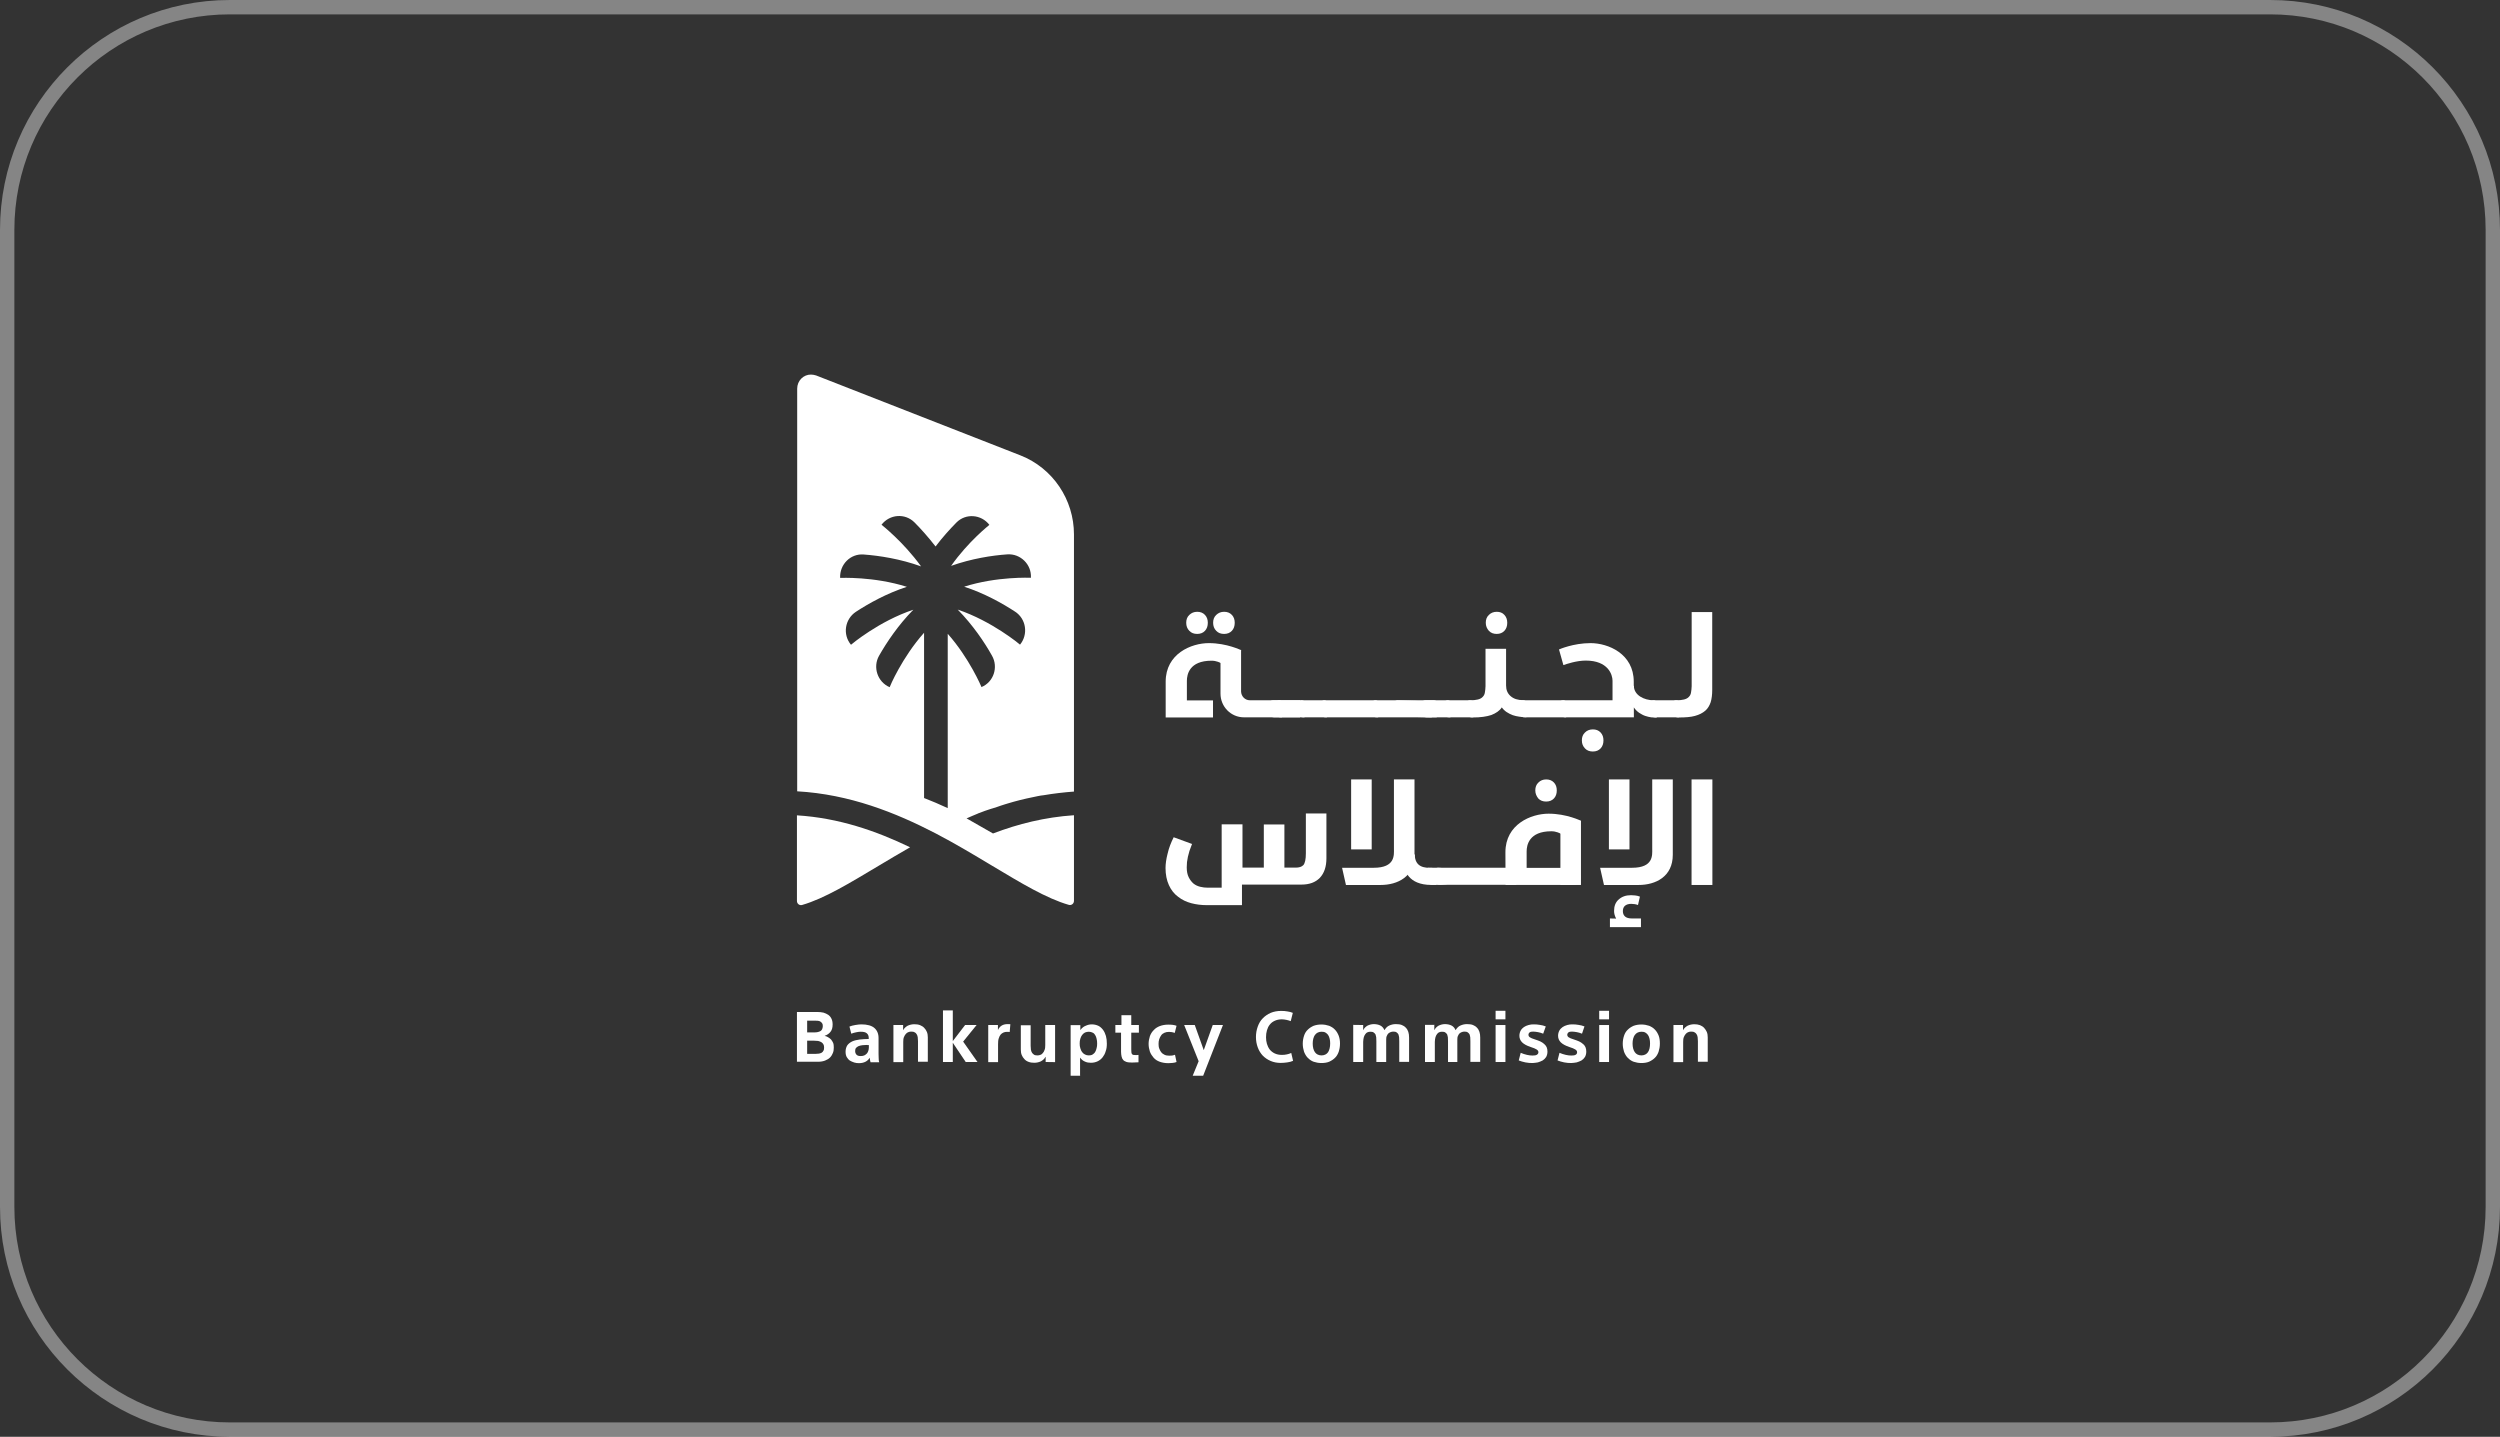 <svg width="174" height="100" viewBox="0 0 174 100" fill="none" xmlns="http://www.w3.org/2000/svg">
<rect x="0" y="0" width="174" height="100" fill="#333333" stroke="none"/>
<path d="M0.5 16C0.5 7.44 7.44 0.5 16 0.5H158C166.56 0.5 173.5 7.44 173.5 16V84C173.5 92.56 166.56 99.5 158 99.5H16C7.44 99.5 0.5 92.56 0.5 84V16Z" stroke="white" stroke-opacity="0.4"/>
<path d="M63.343 58.971C62.578 59.404 61.849 59.845 61.138 60.268C59.148 61.456 57.384 62.536 55.827 62.986C55.638 63.04 55.467 62.896 55.467 62.707V56.748C58.374 56.928 60.976 57.828 63.343 58.971Z" fill="white"/>
<path d="M55.484 27.053V55.075C59.13 55.282 62.317 56.551 65.116 58.001C66.529 58.739 67.844 59.531 69.059 60.26C71.048 61.448 72.822 62.529 74.388 62.978C74.577 63.033 74.748 62.889 74.748 62.7V56.74C72.732 56.875 70.859 57.343 69.113 58.01L67.268 56.956C67.277 56.956 67.295 56.947 67.304 56.947C67.556 56.83 67.79 56.74 68.042 56.632C68.078 56.605 68.132 56.596 68.177 56.578C68.411 56.488 68.663 56.389 68.906 56.317C68.969 56.29 69.041 56.281 69.113 56.254C69.302 56.191 69.5 56.137 69.68 56.065C69.824 56.029 69.986 55.957 70.139 55.921C70.706 55.75 71.273 55.606 71.859 55.489C72.12 55.435 72.372 55.372 72.651 55.345C73.335 55.228 74.037 55.147 74.748 55.093V37.198C74.748 34.767 73.272 32.58 71.03 31.698L56.808 26.134C56.691 26.098 56.574 26.071 56.448 26.071C55.934 26.062 55.484 26.485 55.484 27.053ZM61.353 36.522C61.921 35.784 62.992 35.703 63.649 36.36C64.099 36.81 64.603 37.378 65.116 38.035C65.602 37.387 66.133 36.81 66.566 36.369C67.214 35.712 68.294 35.793 68.861 36.531C68.834 36.559 67.394 37.684 66.197 39.385C67.61 38.881 69.05 38.656 70.112 38.584C71.021 38.521 71.805 39.286 71.751 40.204V40.213C71.715 40.213 69.392 40.105 67.106 40.834C68.519 41.293 69.77 41.995 70.652 42.572C71.427 43.076 71.579 44.156 70.994 44.867C70.967 44.84 69.041 43.229 66.656 42.428C67.709 43.499 68.519 44.696 69.041 45.632C69.5 46.433 69.158 47.469 68.312 47.82C68.303 47.793 67.466 45.812 65.962 44.111V56.245C65.395 55.984 64.837 55.741 64.315 55.543V44.039C62.776 45.767 61.921 47.802 61.921 47.829C61.075 47.469 60.732 46.433 61.182 45.641C61.714 44.705 62.515 43.508 63.568 42.437C61.182 43.229 59.256 44.849 59.229 44.876C58.635 44.165 58.797 43.094 59.571 42.581C60.453 42.005 61.705 41.302 63.118 40.843C60.822 40.114 58.509 40.222 58.473 40.222V40.213C58.437 39.277 59.202 38.521 60.111 38.593C61.209 38.674 62.659 38.899 64.108 39.421C62.848 37.684 61.38 36.55 61.353 36.522Z" fill="white"/>
<path d="M86.441 61.594V62.998H83.993C83.615 62.998 83.254 62.953 82.912 62.863C82.579 62.773 82.264 62.629 81.994 62.413C81.724 62.215 81.508 61.945 81.355 61.603C81.202 61.27 81.121 60.864 81.121 60.414C81.121 60.135 81.166 59.793 81.265 59.415C81.355 59.019 81.499 58.65 81.688 58.272L82.966 58.74C82.903 58.92 82.84 59.073 82.786 59.226C82.741 59.37 82.705 59.505 82.678 59.631C82.651 59.757 82.633 59.874 82.615 60C82.606 60.126 82.597 60.243 82.597 60.369C82.597 60.648 82.642 60.873 82.732 61.053C82.822 61.233 82.93 61.377 83.066 61.495C83.201 61.603 83.353 61.675 83.534 61.72C83.714 61.765 83.885 61.783 84.065 61.783H85.028V57.372H86.477V60.387H87.26H90.177C90.42 60.387 90.6 60.333 90.717 60.207C90.825 60.081 90.888 59.811 90.888 59.397V56.616H92.319V59.73C92.319 60.324 92.166 60.774 91.86 61.099C91.554 61.413 91.131 61.567 90.582 61.567H86.441V61.594ZM87.962 60.396V57.381H89.394V60.396" fill="white"/>
<path d="M100.106 60.396C100.205 60.396 100.871 60.45 100.916 60.54C100.97 60.639 100.997 60.81 100.997 61.035C100.997 61.224 100.988 61.359 100.961 61.449C100.943 61.539 100.313 61.584 100.241 61.584H99.782C99.602 61.584 99.494 61.539 99.422 61.458C99.359 61.368 99.332 61.215 99.332 60.99C99.332 60.81 99.35 60.657 99.413 60.549C99.467 60.441 99.287 60.396 99.404 60.396H100.106Z" fill="white"/>
<path d="M105.319 60.396C105.418 60.396 105.499 60.45 105.544 60.54C105.598 60.639 105.625 60.81 105.625 61.035C105.625 61.224 105.616 61.359 105.589 61.449C105.571 61.539 105.526 61.584 105.454 61.584H100.224C100.044 61.584 99.963 61.539 99.9 61.458C99.837 61.368 99.801 61.215 99.801 60.99C99.801 60.81 99.819 60.657 99.882 60.549C99.936 60.441 99.972 60.396 100.08 60.396H105.319Z" fill="white"/>
<path d="M106.857 55.013C106.857 54.788 106.92 54.608 107.073 54.464C107.217 54.32 107.398 54.248 107.614 54.248C107.83 54.248 108.01 54.311 108.154 54.464C108.289 54.608 108.352 54.788 108.352 55.013C108.352 55.239 108.289 55.428 108.154 55.572C108.019 55.716 107.839 55.788 107.614 55.788C107.389 55.788 107.208 55.725 107.064 55.572C106.938 55.41 106.857 55.23 106.857 55.013Z" fill="white"/>
<path d="M112.483 63.934C112.384 63.745 112.339 63.574 112.339 63.403C112.339 63.07 112.438 62.8 112.654 62.611C112.87 62.413 113.149 62.305 113.518 62.305C113.608 62.305 113.707 62.314 113.806 62.323C113.905 62.332 114.022 62.359 114.139 62.404L114.004 62.989C113.86 62.935 113.698 62.908 113.536 62.908C113.347 62.908 113.203 62.953 113.095 63.043C112.996 63.133 112.951 63.259 112.951 63.412C112.951 63.583 113.005 63.7 113.104 63.79C113.203 63.88 113.374 63.925 113.572 63.925H114.211V64.528H112.051V63.925L112.483 63.934Z" fill="white"/>
<path d="M119.182 54.248H117.732V61.594H119.182V54.248Z" fill="white"/>
<path d="M89.034 48.74C89.132 48.74 89.204 48.794 89.258 48.884C89.312 48.983 89.34 49.154 89.34 49.379C89.34 49.568 89.331 49.703 89.303 49.793C89.285 49.883 89.24 49.928 89.168 49.928H88.727C88.547 49.928 88.439 49.883 88.367 49.802C88.304 49.712 88.277 49.559 88.277 49.334C88.277 49.154 88.295 49.001 88.358 48.893C88.412 48.785 88.493 48.74 88.592 48.74H89.034Z" fill="white"/>
<path d="M90.608 48.74C90.707 48.74 90.788 48.794 90.833 48.884C90.887 48.983 90.914 49.154 90.914 49.379C90.914 49.568 90.905 49.703 90.878 49.793C90.86 49.883 90.815 49.928 90.743 49.928H89.186C89.006 49.928 88.898 49.883 88.826 49.802C88.763 49.712 88.727 49.559 88.727 49.334C88.727 49.154 88.745 49.001 88.808 48.893C88.862 48.785 88.943 48.74 89.042 48.74H90.608Z" fill="white"/>
<path d="M92.166 48.74C92.266 48.74 92.338 48.794 92.392 48.884C92.446 48.983 92.473 49.154 92.473 49.379C92.473 49.568 92.464 49.703 92.437 49.793C92.419 49.883 92.374 49.928 92.302 49.928H90.744C90.564 49.928 90.456 49.883 90.384 49.802C90.321 49.712 90.285 49.559 90.285 49.334C90.285 49.154 90.303 49.001 90.366 48.893C90.42 48.785 90.501 48.74 90.6 48.74H92.166Z" fill="white"/>
<path d="M95.732 48.74C95.831 48.74 95.912 48.794 95.957 48.884C96.011 48.983 96.038 49.154 96.038 49.379C96.038 49.568 96.029 49.703 96.002 49.793C95.984 49.883 95.939 49.928 95.867 49.928H92.311C92.131 49.928 92.023 49.883 91.951 49.802C91.888 49.712 91.861 49.559 91.861 49.334C91.861 49.154 91.879 49.001 91.942 48.893C91.996 48.785 92.077 48.74 92.176 48.74H95.732Z" fill="white"/>
<path d="M97.288 48.74C97.387 48.74 99.647 48.794 99.692 48.884C99.746 48.983 99.773 49.154 99.773 49.379C99.773 49.568 99.764 49.703 99.737 49.793C99.719 49.883 99.674 49.928 99.602 49.928H95.866C95.686 49.928 95.578 49.883 95.506 49.802C95.434 49.721 95.416 49.559 95.416 49.334C95.416 49.154 95.434 49.001 95.497 48.893C95.551 48.785 95.632 48.74 95.731 48.74H97.288Z" fill="white"/>
<path d="M99.809 48.74C99.908 48.74 99.98 48.794 100.034 48.884C100.088 48.983 100.115 49.154 100.115 49.379C100.115 49.568 100.106 49.703 100.079 49.793C100.061 49.883 100.016 49.928 99.944 49.928H99.593C99.413 49.928 97.126 49.883 97.054 49.802C96.991 49.712 96.955 49.559 96.955 49.334C96.955 49.154 96.973 49.001 97.036 48.893C97.09 48.785 97.171 48.74 97.27 48.74H99.809Z" fill="white"/>
<path d="M100.762 48.74C100.861 48.74 100.942 48.794 100.987 48.884C101.041 48.983 101.068 49.154 101.068 49.379C101.068 49.568 101.059 49.703 101.032 49.793C101.014 49.883 100.969 49.928 100.897 49.928H99.34C99.16 49.928 99.052 49.883 98.98 49.802C98.917 49.721 98.881 49.559 98.881 49.334C98.881 49.154 98.899 49.001 98.962 48.893C99.016 48.785 99.097 48.74 99.196 48.74H100.762Z" fill="white"/>
<path d="M102.32 48.74C102.419 48.74 102.491 48.794 102.545 48.884C102.599 48.983 102.626 49.154 102.626 49.379C102.626 49.568 102.617 49.703 102.59 49.793C102.572 49.883 102.527 49.928 102.455 49.928H100.897C100.717 49.928 100.609 49.883 100.537 49.802C100.474 49.712 100.447 49.559 100.447 49.334C100.447 49.154 100.465 49.001 100.528 48.893C100.582 48.785 100.663 48.74 100.762 48.74H102.32Z" fill="white"/>
<path d="M102.321 48.739C102.537 48.739 102.726 48.721 102.861 48.685C103.005 48.649 103.122 48.586 103.194 48.505C103.275 48.424 103.329 48.325 103.347 48.199C103.365 48.073 103.392 47.929 103.392 47.758V45.156H104.823V47.712C104.823 48.019 104.923 48.262 105.139 48.451C105.355 48.64 105.643 48.73 106.003 48.73C106.102 48.73 106.183 48.775 106.237 48.865C106.282 48.955 106.318 49.108 106.318 49.315C106.318 49.558 106.309 49.729 106.3 49.81C106.291 49.891 106.255 49.918 106.201 49.918C106.066 49.918 105.922 49.909 105.751 49.882C105.58 49.864 105.427 49.819 105.283 49.774C105.139 49.72 104.995 49.648 104.859 49.558C104.724 49.468 104.616 49.36 104.526 49.234C104.373 49.468 104.121 49.639 103.797 49.765C103.473 49.873 103.05 49.936 102.51 49.936C102.339 49.936 102.204 49.891 102.105 49.801C102.006 49.711 101.961 49.567 101.961 49.378C101.961 49.18 101.997 49.018 102.06 48.91C102.123 48.784 102.213 48.739 102.321 48.739ZM103.41 43.347C103.41 43.122 103.473 42.942 103.626 42.798C103.77 42.654 103.95 42.581 104.175 42.581C104.391 42.581 104.571 42.645 104.706 42.798C104.841 42.942 104.905 43.122 104.905 43.347C104.905 43.572 104.841 43.761 104.706 43.905C104.571 44.049 104.391 44.121 104.175 44.121C103.95 44.121 103.77 44.058 103.626 43.905C103.491 43.752 103.41 43.572 103.41 43.347Z" fill="white"/>
<path d="M108.811 48.74C108.91 48.74 108.982 48.794 109.036 48.884C109.09 48.983 109.118 49.154 109.118 49.379C109.118 49.568 109.109 49.703 109.081 49.793C109.063 49.883 109.018 49.928 108.946 49.928H106.165C105.985 49.928 105.877 49.883 105.805 49.802C105.742 49.712 105.715 49.559 105.715 49.334C105.715 49.154 105.733 49.001 105.796 48.893C105.85 48.785 105.931 48.74 106.03 48.74H108.811Z" fill="white"/>
<path d="M113.718 49.928H108.983C108.83 49.928 108.704 49.883 108.587 49.802C108.488 49.712 108.434 49.568 108.434 49.361C108.434 49.217 108.452 49.073 108.515 48.938C108.56 48.803 108.659 48.74 108.794 48.74H112.232V47.38C112.232 46.957 111.926 45.976 110.369 45.976C109.721 45.976 109.019 46.219 108.812 46.291L108.506 45.202C108.506 45.202 109.496 44.761 110.702 44.761C111.926 44.761 113.709 45.499 113.709 47.444L113.718 49.928Z" fill="white"/>
<path d="M95.47 54.248H94.039V59.118H95.47V54.248Z" fill="white"/>
<path d="M98.467 59.496C98.467 61.018 97.27 61.594 96.091 61.594H93.678L93.408 60.397H95.614C97.126 60.397 97.018 59.496 97.018 59.082V54.248H98.449V59.496H98.467Z" fill="white"/>
<path d="M113.412 54.248H111.98V59.118H113.412V54.248Z" fill="white"/>
<path d="M116.426 59.496C116.426 61.018 115.229 61.594 114.05 61.594H111.637L111.367 60.397H113.591C115.103 60.397 114.995 59.496 114.995 59.082V54.248H116.426V59.496Z" fill="white"/>
<path d="M113.52 49.18V47.731H113.718C113.718 48.379 114.42 48.739 115.095 48.739C115.185 48.739 115.239 48.775 115.275 48.847C115.311 48.928 115.329 49.081 115.329 49.333C115.329 49.468 115.329 49.576 115.329 49.657C115.329 49.738 115.32 49.792 115.32 49.828C115.32 49.864 115.311 49.882 115.311 49.909C115.302 49.927 115.302 49.945 115.293 49.945C115.185 49.945 115.059 49.936 114.924 49.927C114.789 49.909 114.654 49.873 114.51 49.828C114.366 49.783 114.231 49.702 114.087 49.612C113.952 49.522 113.826 49.396 113.727 49.252L113.52 49.18Z" fill="white"/>
<path d="M116.668 48.74C116.767 48.74 116.84 48.794 116.894 48.884C116.948 48.983 116.975 49.154 116.975 49.379C116.975 49.568 116.966 49.703 116.939 49.793C116.921 49.883 116.876 49.928 116.804 49.928H115.246C115.066 49.928 114.958 49.883 114.886 49.802C114.823 49.712 114.787 49.559 114.787 49.334C114.787 49.154 114.805 49.001 114.868 48.893C114.922 48.785 115.003 48.74 115.102 48.74H116.668Z" fill="white"/>
<path d="M116.669 48.739C116.885 48.739 117.074 48.721 117.209 48.685C117.353 48.649 117.47 48.586 117.542 48.505C117.623 48.424 117.677 48.325 117.695 48.199C117.713 48.073 117.74 47.929 117.74 47.758V42.6H119.171V48.019C119.171 48.343 119.135 48.64 119.063 48.874C118.982 49.108 118.865 49.315 118.685 49.468C118.505 49.621 118.271 49.747 117.965 49.828C117.677 49.909 117.299 49.936 116.858 49.936C116.678 49.936 116.543 49.891 116.453 49.792C116.363 49.702 116.309 49.558 116.309 49.369C116.309 49.171 116.345 49.009 116.399 48.901C116.471 48.784 116.552 48.739 116.669 48.739Z" fill="white"/>
<path d="M110.098 51.531C110.098 51.306 110.161 51.126 110.314 50.982C110.458 50.838 110.638 50.766 110.863 50.766C111.079 50.766 111.259 50.829 111.403 50.982C111.538 51.126 111.601 51.306 111.601 51.531C111.601 51.756 111.538 51.945 111.403 52.089C111.268 52.233 111.088 52.305 110.863 52.305C110.638 52.305 110.458 52.242 110.314 52.089C110.179 51.945 110.098 51.774 110.098 51.531Z" fill="white"/>
<path d="M82.561 43.347C82.561 43.122 82.624 42.942 82.777 42.798C82.93 42.654 83.101 42.581 83.326 42.581C83.542 42.581 83.722 42.645 83.866 42.798C84.001 42.942 84.064 43.122 84.064 43.347C84.064 43.572 84.001 43.761 83.866 43.905C83.731 44.049 83.551 44.121 83.326 44.121C83.101 44.121 82.921 44.058 82.777 43.905C82.633 43.761 82.561 43.572 82.561 43.347Z" fill="white"/>
<path d="M84.434 43.347C84.434 43.122 84.497 42.942 84.65 42.798C84.803 42.654 84.974 42.581 85.199 42.581C85.415 42.581 85.595 42.645 85.739 42.798C85.874 42.942 85.937 43.122 85.937 43.347C85.937 43.572 85.874 43.761 85.739 43.905C85.604 44.049 85.424 44.121 85.199 44.121C84.974 44.121 84.794 44.058 84.65 43.905C84.506 43.761 84.434 43.572 84.434 43.347Z" fill="white"/>
<path d="M81.131 47.444C81.131 45.499 82.913 44.761 84.137 44.761C85.398 44.761 86.388 45.256 86.388 45.256L85.614 46.534C85.398 46.471 84.975 45.985 84.326 45.985C82.769 45.985 82.607 46.957 82.607 47.389V48.749H84.425V49.937H81.131V47.444Z" fill="white"/>
<path d="M86.982 48.738H90.483V49.926H86.577C85.676 49.926 84.947 49.188 84.947 48.279V45.237H86.379V48.126C86.388 48.468 86.658 48.738 86.982 48.738Z" fill="white"/>
<path d="M104.777 59.315C104.777 57.37 106.56 56.632 107.784 56.632C109.044 56.632 110.034 57.127 110.034 57.127L109.26 58.405C109.044 58.342 108.621 57.856 107.973 57.856C106.416 57.856 106.254 58.828 106.254 59.261V60.404H109.629C109.773 60.404 109.863 60.467 109.908 60.602C109.953 60.737 109.989 60.881 109.989 61.025C109.989 61.223 109.935 61.376 109.836 61.466C109.737 61.556 109.602 61.592 109.44 61.592H104.786L104.777 59.315Z" fill="white"/>
<path d="M110.035 57.129H108.604V61.594H110.035V57.129Z" fill="white"/>
<path d="M98.466 59.441C98.466 60.404 99.204 60.404 99.654 60.404C99.754 60.404 99.835 60.449 99.888 60.539C99.933 60.629 99.969 60.782 99.969 60.989C99.969 61.232 99.978 61.592 99.978 61.592H99.618C97.98 61.592 97.755 60.512 97.746 60.269L98.466 59.441Z" fill="white"/>
<path d="M55.467 70.434H56.898C57.042 70.434 57.186 70.452 57.312 70.479C57.438 70.515 57.546 70.569 57.645 70.632C57.735 70.695 57.816 70.785 57.87 70.902C57.924 71.01 57.951 71.145 57.951 71.307C57.951 71.532 57.897 71.703 57.798 71.82C57.699 71.946 57.564 72.036 57.402 72.09V72.099C57.492 72.117 57.582 72.153 57.645 72.198C57.726 72.243 57.789 72.297 57.843 72.351C57.897 72.414 57.942 72.495 57.987 72.585C58.023 72.675 58.032 72.783 58.032 72.918C58.032 73.053 58.014 73.179 57.969 73.287C57.924 73.395 57.861 73.512 57.771 73.602C57.681 73.692 57.573 73.755 57.42 73.818C57.276 73.872 57.114 73.899 56.925 73.899H55.467V70.434ZM56.178 71.856H56.673C56.862 71.856 57.006 71.82 57.114 71.757C57.213 71.694 57.258 71.577 57.267 71.424C57.267 71.343 57.258 71.271 57.222 71.226C57.186 71.172 57.159 71.136 57.096 71.1C57.042 71.064 56.988 71.055 56.916 71.046C56.853 71.037 56.781 71.037 56.718 71.037H56.178V71.856ZM56.178 73.35H56.754C56.844 73.35 56.925 73.341 56.997 73.332C57.06 73.323 57.132 73.296 57.186 73.269C57.24 73.233 57.285 73.188 57.312 73.125C57.348 73.071 57.357 72.99 57.357 72.9C57.357 72.81 57.339 72.729 57.303 72.675C57.267 72.621 57.222 72.567 57.159 72.531C57.105 72.495 57.024 72.477 56.943 72.45C56.853 72.441 56.763 72.432 56.664 72.432H56.178V73.35Z" fill="white"/>
<path d="M60.463 72.232C60.463 72.097 60.418 71.989 60.328 71.917C60.238 71.836 60.094 71.809 59.905 71.809C59.815 71.809 59.716 71.818 59.599 71.845C59.491 71.863 59.374 71.899 59.248 71.944L59.122 71.449C59.23 71.404 59.365 71.368 59.527 71.341C59.689 71.314 59.833 71.296 59.95 71.296C60.364 71.296 60.679 71.386 60.868 71.557C61.057 71.728 61.156 71.971 61.147 72.286V73.348C61.147 73.438 61.147 73.537 61.156 73.654C61.156 73.762 61.165 73.852 61.192 73.933H60.589C60.58 73.888 60.571 73.843 60.553 73.78C60.544 73.717 60.544 73.672 60.535 73.627H60.526C60.463 73.735 60.373 73.825 60.238 73.897C60.112 73.96 59.959 73.996 59.788 73.996C59.68 73.996 59.563 73.987 59.455 73.951C59.347 73.915 59.239 73.87 59.149 73.816C59.059 73.753 58.996 73.672 58.933 73.573C58.879 73.474 58.852 73.348 58.852 73.204C58.852 73.015 58.897 72.871 58.978 72.745C59.059 72.637 59.176 72.547 59.329 72.475C59.473 72.412 59.653 72.376 59.842 72.349C60.04 72.331 60.247 72.313 60.463 72.313V72.232ZM60.355 72.727C60.247 72.727 60.13 72.736 60.031 72.745C59.932 72.754 59.842 72.781 59.761 72.808C59.68 72.844 59.626 72.889 59.581 72.934C59.536 72.988 59.518 73.06 59.518 73.15C59.518 73.258 59.554 73.348 59.617 73.411C59.68 73.474 59.77 73.501 59.896 73.501C59.995 73.501 60.076 73.492 60.157 73.456C60.22 73.42 60.292 73.375 60.337 73.321C60.382 73.267 60.418 73.195 60.436 73.132C60.454 73.069 60.472 72.997 60.472 72.916V72.736H60.364L60.355 72.727Z" fill="white"/>
<path d="M62.857 71.341V71.692H62.866C62.929 71.566 63.037 71.467 63.181 71.386C63.325 71.323 63.469 71.287 63.64 71.287C63.784 71.287 63.919 71.305 64.036 71.35C64.144 71.395 64.252 71.458 64.324 71.539C64.405 71.62 64.468 71.719 64.513 71.827C64.558 71.935 64.576 72.07 64.576 72.205V73.897H63.892V72.466C63.892 72.367 63.883 72.268 63.874 72.187C63.865 72.097 63.829 72.034 63.793 71.971C63.757 71.908 63.712 71.872 63.649 71.845C63.595 71.809 63.514 71.8 63.415 71.8C63.352 71.8 63.28 71.809 63.226 71.836C63.163 71.854 63.1 71.899 63.046 71.962C62.992 72.025 62.947 72.097 62.911 72.187C62.875 72.277 62.866 72.385 62.866 72.52V73.924H62.182V71.341H62.857Z" fill="white"/>
<path d="M67.971 71.342L67.035 72.495L68.034 73.917H67.215L66.315 72.576V73.917H65.631V70.325H66.315V72.459L67.17 71.342H67.971Z" fill="white"/>
<path d="M70.275 71.827C70.24 71.818 70.213 71.818 70.177 71.818C70.141 71.818 70.114 71.818 70.078 71.818C69.996 71.818 69.924 71.827 69.844 71.863C69.762 71.899 69.699 71.945 69.645 72.007C69.591 72.07 69.546 72.16 69.51 72.278C69.474 72.385 69.465 72.521 69.465 72.683V73.925H68.781V71.341H69.456V71.674H69.465C69.591 71.404 69.817 71.278 70.132 71.278C70.168 71.278 70.195 71.278 70.231 71.278C70.266 71.278 70.293 71.278 70.32 71.287L70.275 71.827Z" fill="white"/>
<path d="M72.777 73.915V73.564H72.759C72.696 73.699 72.588 73.789 72.444 73.87C72.3 73.933 72.156 73.969 71.985 73.969C71.841 73.969 71.706 73.951 71.589 73.906C71.463 73.861 71.373 73.798 71.301 73.717C71.22 73.636 71.157 73.537 71.112 73.429C71.067 73.321 71.049 73.186 71.049 73.051V71.359H71.733V72.781C71.733 72.88 71.742 72.979 71.751 73.06C71.76 73.141 71.796 73.213 71.832 73.276C71.868 73.33 71.922 73.375 71.976 73.411C72.03 73.447 72.111 73.456 72.21 73.456C72.273 73.456 72.345 73.447 72.408 73.42C72.471 73.402 72.534 73.357 72.579 73.294C72.633 73.24 72.669 73.168 72.705 73.069C72.741 72.979 72.75 72.871 72.75 72.736V71.341H73.434V73.924L72.777 73.915Z" fill="white"/>
<path d="M75.2 74.87H74.516V71.35H75.191V71.683H75.2C75.299 71.548 75.416 71.449 75.56 71.395C75.695 71.332 75.839 71.296 75.983 71.296C76.154 71.296 76.307 71.332 76.442 71.395C76.577 71.458 76.685 71.566 76.775 71.683C76.865 71.809 76.928 71.953 76.973 72.106C77.018 72.277 77.036 72.439 77.036 72.637C77.036 72.835 77.018 73.006 76.955 73.168C76.91 73.339 76.829 73.474 76.739 73.591C76.649 73.708 76.523 73.807 76.388 73.87C76.253 73.933 76.1 73.969 75.929 73.969C75.785 73.969 75.65 73.951 75.515 73.888C75.38 73.834 75.272 73.744 75.182 73.618H75.173V74.861L75.2 74.87ZM76.361 72.628C76.361 72.52 76.352 72.403 76.325 72.304C76.307 72.205 76.271 72.115 76.226 72.043C76.181 71.962 76.127 71.908 76.046 71.872C75.965 71.836 75.893 71.809 75.785 71.809C75.686 71.809 75.605 71.827 75.515 71.863C75.434 71.908 75.371 71.962 75.317 72.034C75.263 72.115 75.218 72.187 75.191 72.295C75.155 72.394 75.146 72.511 75.146 72.628C75.146 72.745 75.155 72.862 75.191 72.961C75.227 73.06 75.254 73.15 75.317 73.222C75.371 73.303 75.443 73.357 75.515 73.393C75.596 73.438 75.686 73.456 75.785 73.456C75.884 73.456 75.974 73.438 76.046 73.393C76.109 73.348 76.181 73.294 76.226 73.213C76.271 73.132 76.307 73.042 76.325 72.943C76.352 72.862 76.361 72.754 76.361 72.628Z" fill="white"/>
<path d="M77.656 71.342H78.052V70.658H78.736V71.342H79.267V71.873H78.736V73.025C78.736 73.116 78.736 73.179 78.745 73.242C78.754 73.296 78.763 73.341 78.79 73.368C78.808 73.386 78.835 73.413 78.88 73.422C78.916 73.431 78.97 73.431 79.024 73.431C79.069 73.431 79.105 73.431 79.132 73.431C79.159 73.431 79.195 73.422 79.24 73.422V73.935C79.177 73.944 79.105 73.944 79.024 73.944C78.943 73.944 78.871 73.953 78.79 73.953C78.637 73.953 78.502 73.944 78.394 73.908C78.295 73.872 78.214 73.827 78.169 73.764C78.115 73.701 78.079 73.629 78.061 73.53C78.043 73.44 78.025 73.332 78.025 73.206V71.873H77.629V71.342H77.656Z" fill="white"/>
<path d="M81.762 71.891C81.699 71.873 81.627 71.846 81.564 71.837C81.501 71.828 81.42 71.819 81.366 71.819C81.24 71.819 81.141 71.837 81.042 71.882C80.943 71.927 80.871 71.981 80.817 72.062C80.763 72.143 80.718 72.215 80.681 72.332C80.645 72.431 80.636 72.548 80.636 72.656C80.636 72.764 80.645 72.881 80.681 72.971C80.718 73.07 80.763 73.16 80.817 73.232C80.871 73.304 80.952 73.367 81.051 73.412C81.141 73.457 81.249 73.475 81.384 73.475C81.447 73.475 81.519 73.475 81.582 73.466C81.645 73.457 81.717 73.43 81.78 73.412L81.888 73.916C81.798 73.952 81.699 73.97 81.609 73.979C81.51 73.988 81.42 73.997 81.321 73.997C81.096 73.997 80.897 73.961 80.718 73.898C80.546 73.835 80.402 73.745 80.294 73.619C80.186 73.493 80.096 73.358 80.033 73.196C79.979 73.025 79.943 72.845 79.943 72.656C79.943 72.467 79.979 72.287 80.033 72.116C80.096 71.945 80.186 71.809 80.303 71.692C80.411 71.567 80.564 71.477 80.727 71.413C80.897 71.35 81.096 71.314 81.312 71.314C81.537 71.314 81.726 71.332 81.888 71.395L81.762 71.891Z" fill="white"/>
<path d="M83.777 73.078H83.786L84.407 71.341H85.118L83.741 74.87H83.012L83.426 73.861L82.418 71.341H83.156L83.777 73.078Z" fill="white"/>
<path d="M89.835 71.071C89.746 71.035 89.647 71.008 89.529 70.981C89.43 70.963 89.313 70.945 89.214 70.945C89.034 70.945 88.863 70.981 88.728 71.044C88.584 71.107 88.467 71.197 88.377 71.314C88.287 71.422 88.224 71.557 88.179 71.71C88.134 71.863 88.116 72.025 88.116 72.197C88.116 72.35 88.134 72.511 88.179 72.656C88.224 72.8 88.287 72.935 88.377 73.052C88.467 73.16 88.575 73.25 88.728 73.322C88.863 73.385 89.034 73.421 89.214 73.421C89.34 73.421 89.457 73.412 89.566 73.385C89.674 73.367 89.763 73.331 89.871 73.286L89.998 73.835C89.871 73.889 89.737 73.925 89.593 73.943C89.448 73.961 89.304 73.979 89.142 73.979C88.881 73.979 88.647 73.934 88.44 73.844C88.224 73.754 88.044 73.628 87.891 73.475C87.747 73.322 87.621 73.124 87.54 72.899C87.459 72.683 87.414 72.439 87.414 72.178C87.414 71.908 87.459 71.674 87.54 71.449C87.621 71.224 87.729 71.035 87.891 70.873C88.035 70.72 88.224 70.594 88.44 70.495C88.656 70.405 88.899 70.36 89.169 70.36C89.322 70.36 89.475 70.369 89.611 70.396C89.746 70.414 89.871 70.45 89.98 70.495L89.835 71.071Z" fill="white"/>
<path d="M93.264 72.628C93.264 72.844 93.228 73.033 93.174 73.204C93.111 73.375 93.03 73.519 92.913 73.627C92.805 73.735 92.67 73.825 92.508 73.897C92.355 73.96 92.175 73.987 91.968 73.987C91.77 73.987 91.59 73.951 91.428 73.897C91.275 73.843 91.14 73.744 91.023 73.627C90.915 73.519 90.825 73.366 90.762 73.204C90.708 73.033 90.672 72.844 90.672 72.646C90.672 72.43 90.708 72.25 90.762 72.088C90.816 71.917 90.906 71.773 91.023 71.665C91.131 71.557 91.266 71.467 91.428 71.395C91.581 71.341 91.761 71.305 91.968 71.305C92.166 71.305 92.346 71.341 92.508 71.395C92.661 71.458 92.796 71.539 92.913 71.665C93.021 71.773 93.111 71.926 93.174 72.088C93.228 72.232 93.264 72.412 93.264 72.628ZM92.58 72.628C92.58 72.502 92.571 72.394 92.544 72.295C92.526 72.196 92.481 72.106 92.436 72.034C92.391 71.971 92.328 71.908 92.247 71.863C92.166 71.818 92.076 71.809 91.977 71.809C91.779 71.809 91.626 71.89 91.518 72.034C91.419 72.178 91.365 72.385 91.365 72.628C91.365 72.889 91.419 73.087 91.518 73.231C91.617 73.375 91.779 73.456 91.977 73.456C92.175 73.456 92.337 73.375 92.436 73.231C92.526 73.087 92.58 72.88 92.58 72.628Z" fill="white"/>
<path d="M94.877 71.341V71.692H94.886C94.949 71.557 95.039 71.467 95.174 71.386C95.309 71.323 95.453 71.278 95.615 71.278C95.795 71.278 95.948 71.314 96.074 71.377C96.2 71.44 96.299 71.557 96.353 71.692H96.362C96.452 71.548 96.56 71.431 96.695 71.377C96.83 71.314 96.983 71.278 97.145 71.278C97.316 71.278 97.46 71.296 97.568 71.341C97.676 71.386 97.766 71.44 97.847 71.53C97.928 71.611 97.982 71.71 98.018 71.818C98.054 71.926 98.072 72.061 98.072 72.215V73.907H97.388V72.476C97.388 72.376 97.388 72.278 97.379 72.197C97.37 72.115 97.343 72.043 97.325 71.981C97.289 71.926 97.244 71.881 97.19 71.845C97.136 71.809 97.055 71.8 96.965 71.8C96.911 71.8 96.857 71.809 96.785 71.836C96.731 71.854 96.677 71.89 96.632 71.926C96.587 71.972 96.551 72.025 96.524 72.097C96.488 72.16 96.479 72.251 96.479 72.359V73.916H95.795V72.485C95.795 72.385 95.795 72.287 95.786 72.206C95.777 72.124 95.75 72.061 95.732 71.99C95.696 71.935 95.651 71.89 95.597 71.854C95.543 71.818 95.462 71.809 95.372 71.809C95.309 71.809 95.246 71.818 95.183 71.845C95.129 71.863 95.075 71.908 95.03 71.972C94.985 72.025 94.949 72.106 94.922 72.188C94.904 72.278 94.877 72.376 94.877 72.512V73.916H94.184V71.332L94.877 71.341Z" fill="white"/>
<path d="M99.828 71.341V71.692H99.837C99.9 71.557 99.99 71.467 100.125 71.386C100.26 71.323 100.404 71.278 100.566 71.278C100.746 71.278 100.899 71.314 101.025 71.377C101.151 71.44 101.25 71.557 101.304 71.692H101.313C101.403 71.548 101.511 71.431 101.646 71.377C101.79 71.314 101.934 71.278 102.096 71.278C102.267 71.278 102.411 71.296 102.519 71.341C102.627 71.386 102.717 71.44 102.798 71.53C102.879 71.611 102.933 71.71 102.969 71.818C103.005 71.926 103.023 72.061 103.023 72.215V73.907H102.339V72.476C102.339 72.376 102.339 72.278 102.33 72.197C102.321 72.115 102.294 72.043 102.276 71.981C102.24 71.926 102.195 71.881 102.141 71.845C102.087 71.809 102.006 71.8 101.916 71.8C101.862 71.8 101.808 71.809 101.736 71.836C101.682 71.854 101.628 71.89 101.583 71.926C101.538 71.972 101.502 72.025 101.475 72.097C101.439 72.16 101.43 72.251 101.43 72.359V73.916H100.782V72.485C100.782 72.385 100.782 72.287 100.773 72.206C100.764 72.124 100.737 72.061 100.719 71.99C100.683 71.935 100.638 71.89 100.584 71.854C100.53 71.818 100.449 71.809 100.359 71.809C100.296 71.809 100.233 71.818 100.17 71.845C100.116 71.863 100.062 71.908 100.017 71.972C99.972 72.025 99.936 72.106 99.909 72.188C99.891 72.278 99.864 72.376 99.864 72.512V73.916H99.18V71.332H99.846V71.341H99.828Z" fill="white"/>
<path d="M104.778 70.946H104.094V70.351H104.778V70.946ZM104.778 73.916H104.094V71.342H104.778V73.916Z" fill="white"/>
<path d="M107.406 71.944C107.271 71.89 107.145 71.854 107.037 71.836C106.929 71.818 106.812 71.8 106.713 71.8C106.614 71.8 106.533 71.809 106.479 71.845C106.416 71.881 106.389 71.935 106.38 72.016C106.38 72.097 106.416 72.151 106.479 72.196C106.542 72.241 106.668 72.295 106.848 72.349C106.983 72.394 107.109 72.439 107.208 72.484C107.307 72.529 107.397 72.592 107.478 72.664C107.559 72.736 107.613 72.808 107.649 72.889C107.685 72.979 107.703 73.069 107.703 73.195C107.703 73.339 107.667 73.465 107.613 73.564C107.55 73.663 107.469 73.744 107.37 73.807C107.271 73.861 107.154 73.906 107.037 73.942C106.911 73.96 106.776 73.987 106.659 73.987C106.506 73.987 106.335 73.978 106.164 73.942C105.993 73.906 105.84 73.861 105.705 73.807L105.84 73.276C105.984 73.339 106.128 73.384 106.281 73.42C106.425 73.456 106.56 73.465 106.659 73.465C106.794 73.465 106.893 73.456 106.965 73.411C107.028 73.375 107.073 73.321 107.073 73.231C107.073 73.15 107.028 73.096 106.947 73.042C106.866 72.988 106.731 72.934 106.533 72.871C106.263 72.781 106.065 72.673 105.939 72.547C105.813 72.421 105.75 72.268 105.75 72.088C105.75 71.953 105.786 71.827 105.84 71.728C105.894 71.629 105.975 71.548 106.065 71.485C106.155 71.422 106.263 71.377 106.389 71.341C106.515 71.305 106.623 71.296 106.749 71.296C106.884 71.296 107.028 71.305 107.172 71.332C107.316 71.35 107.451 71.386 107.586 71.44L107.406 71.944Z" fill="white"/>
<path d="M110.108 71.944C109.973 71.89 109.847 71.854 109.739 71.836C109.63 71.818 109.513 71.8 109.414 71.8C109.315 71.8 109.234 71.809 109.18 71.845C109.126 71.881 109.09 71.935 109.081 72.016C109.081 72.097 109.117 72.151 109.18 72.196C109.243 72.241 109.369 72.295 109.549 72.349C109.684 72.394 109.811 72.439 109.91 72.484C110.009 72.529 110.099 72.592 110.18 72.664C110.261 72.727 110.315 72.808 110.351 72.889C110.387 72.979 110.405 73.069 110.405 73.195C110.405 73.339 110.369 73.465 110.315 73.564C110.252 73.663 110.171 73.744 110.072 73.807C109.973 73.861 109.856 73.906 109.739 73.942C109.612 73.96 109.477 73.987 109.36 73.987C109.207 73.987 109.036 73.978 108.865 73.942C108.694 73.906 108.541 73.861 108.406 73.807L108.541 73.276C108.685 73.339 108.829 73.384 108.982 73.42C109.126 73.456 109.261 73.465 109.36 73.465C109.495 73.465 109.594 73.456 109.666 73.411C109.73 73.375 109.766 73.321 109.766 73.231C109.766 73.15 109.721 73.096 109.639 73.042C109.558 72.988 109.423 72.934 109.225 72.871C108.955 72.781 108.757 72.673 108.631 72.547C108.505 72.421 108.442 72.268 108.442 72.088C108.442 71.953 108.478 71.827 108.532 71.728C108.586 71.629 108.667 71.548 108.757 71.485C108.847 71.422 108.955 71.377 109.081 71.341C109.207 71.305 109.315 71.296 109.441 71.296C109.576 71.296 109.721 71.305 109.865 71.332C110.009 71.35 110.144 71.386 110.279 71.44L110.108 71.944Z" fill="white"/>
<path d="M111.989 70.946H111.305V70.351H111.989V70.946ZM111.989 73.916H111.305V71.342H111.989V73.916Z" fill="white"/>
<path d="M115.527 72.628C115.527 72.844 115.491 73.033 115.437 73.204C115.374 73.375 115.293 73.519 115.176 73.627C115.068 73.735 114.933 73.825 114.771 73.897C114.618 73.96 114.438 73.987 114.24 73.987C114.042 73.987 113.862 73.951 113.7 73.897C113.546 73.843 113.411 73.744 113.294 73.627C113.186 73.519 113.096 73.366 113.033 73.204C112.979 73.033 112.943 72.844 112.943 72.646C112.943 72.43 112.979 72.25 113.033 72.088C113.087 71.917 113.177 71.773 113.294 71.665C113.402 71.557 113.537 71.467 113.7 71.395C113.853 71.341 114.033 71.305 114.24 71.305C114.438 71.305 114.618 71.341 114.78 71.395C114.933 71.458 115.068 71.539 115.185 71.665C115.293 71.773 115.383 71.926 115.446 72.088C115.5 72.232 115.527 72.412 115.527 72.628ZM114.843 72.628C114.843 72.502 114.834 72.394 114.807 72.295C114.789 72.196 114.744 72.106 114.699 72.034C114.654 71.971 114.591 71.908 114.51 71.863C114.429 71.818 114.339 71.809 114.24 71.809C114.042 71.809 113.889 71.89 113.781 72.034C113.682 72.178 113.627 72.385 113.627 72.628C113.627 72.889 113.682 73.087 113.781 73.231C113.88 73.375 114.042 73.456 114.24 73.456C114.438 73.456 114.6 73.375 114.699 73.231C114.798 73.087 114.843 72.88 114.843 72.628Z" fill="white"/>
<path d="M117.139 71.341V71.692H117.148C117.211 71.566 117.319 71.467 117.463 71.386C117.607 71.323 117.751 71.287 117.922 71.287C118.066 71.287 118.192 71.305 118.318 71.35C118.426 71.395 118.534 71.458 118.606 71.539C118.678 71.62 118.75 71.719 118.795 71.827C118.84 71.935 118.858 72.07 118.858 72.205V73.897H118.174V72.466C118.174 72.367 118.165 72.268 118.156 72.187C118.147 72.097 118.111 72.034 118.075 71.971C118.039 71.917 117.994 71.872 117.931 71.845C117.877 71.809 117.796 71.8 117.697 71.8C117.634 71.8 117.562 71.809 117.508 71.836C117.445 71.854 117.382 71.899 117.328 71.962C117.274 72.025 117.229 72.097 117.193 72.187C117.157 72.277 117.148 72.385 117.148 72.52V73.924H116.473V71.341H117.139Z" fill="white"/>
</svg>
